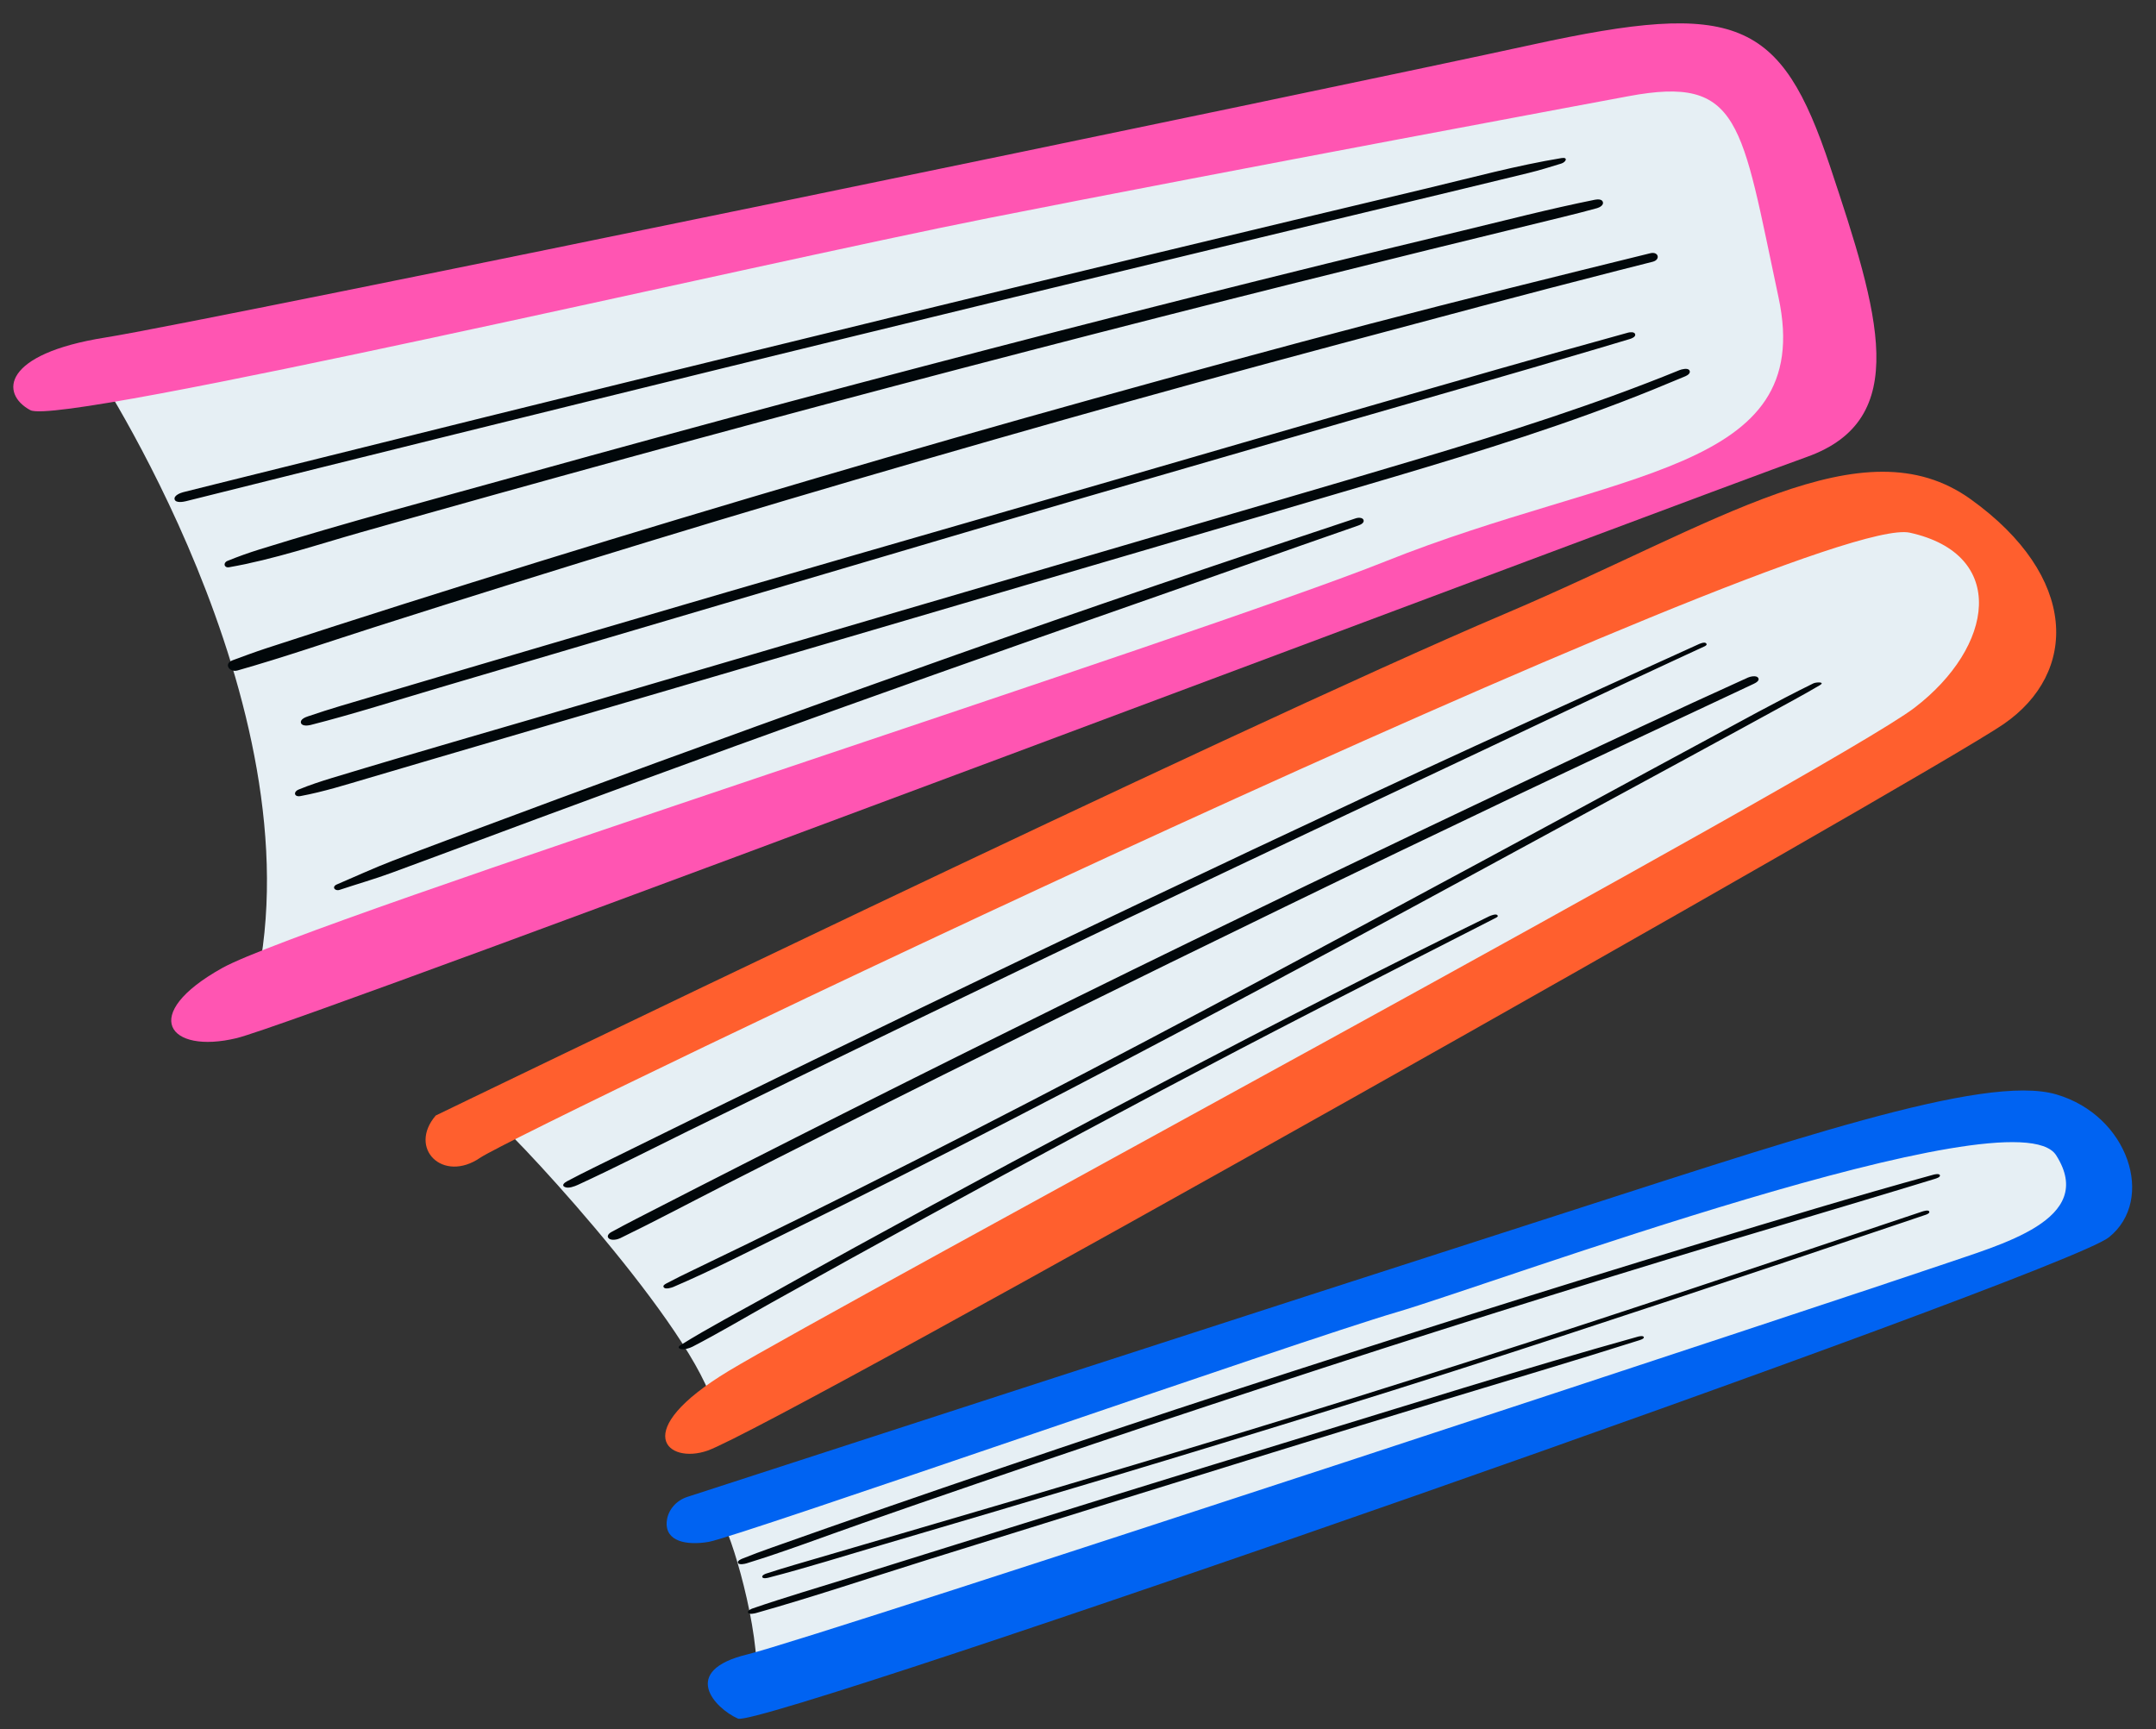 <?xml version="1.0" encoding="UTF-8"?><svg xmlns="http://www.w3.org/2000/svg" xmlns:xlink="http://www.w3.org/1999/xlink" height="376.8" preserveAspectRatio="xMidYMid meet" version="1.0" viewBox="-2.9 -5.1 469.8 376.8" width="469.8" zoomAndPan="magnify"><rect x="-2.9" y="-5.1" width="469.8" height="376.8" fill="#333333" stroke="none"/><g id="change1_1"><path d="M351.58,7.56l26.81,4.21l14.55,66.64l-7.66,14.94L52.86,209.77c13.79-61.66-36-135.96-36-135.96L351.58,7.56 z M104.31,238.5c1.53,0,41.87,42.89,48,61.79l277.79-150.13c0,0,11.74-42.38-16.85-46.47c-28.6-4.09-308.94,132.26-308.94,132.26 M153.84,325.82c1.53,0,8.17,20.94,8.17,33.7l283.14-93.45c0,0,20.95-6.13,10.47-19.4c-10.47-13.28-27.57-10.21-42.89-5.62 S153.84,325.82,153.84,325.82z" fill="#E6EFF4"/></g><g id="change2_1"><path d="M351.97,15.86c0,0-87.83,16.34-139.4,26.55S10.35,87.86,3.71,84.28c-6.64-3.57-6.13-12.26,16.34-15.83 C42.52,64.88,286.6,14.33,331.03,4.62s54.13-5.62,64.85,26.55c10.72,32.17,17.87,55.15-5.11,63.32 C367.8,102.67,63.46,217.56,48.65,221.13c-14.81,3.57-21.45-5.11-3.06-15.32s212.87-72.36,253.38-88.57 c50.45-20.19,93.86-19.17,85.69-57.47C376.48,21.48,376.48,11.28,351.97,15.86z" fill="#FF55B2"/></g><g id="change3_1"><path d="M92.05,237.99c0,0,173.83-84.21,232.85-109.28c46.67-19.82,78.13-41.87,101.62-25.02 c23.49,16.85,23.49,37.79,7.15,49.02c-16.34,11.23-267.26,152.96-282.38,158.3c-8.68,3.06-17.36-4.09,4.6-17.36 c21.96-13.28,241.02-131.23,258.38-144.51s20.43-33.42-1.02-38.16s-303.32,130.58-311.49,136.2S85.92,245.13,92.05,237.99z" fill="#FF5F2E"/></g><g id="change4_1"><path d="M142.38,326.52c0.21-2.53,2.05-4.62,4.46-5.41c19.49-6.33,133.38-43.33,184.18-59.64 c55.66-17.87,98.33-32.68,114.12-28.09s21.71,22.98,11.5,31.15c-10.21,8.17-293.62,107.15-298.72,104.89s-12.77-10.43,2.04-14 c14.81-3.57,246.64-80.17,259.91-84.77c13.28-4.6,34.24-9.92,25.27-24c-8.97-14.08-122.8,28.09-143.74,34.21 c-20.94,6.13-143.74,49.02-149.87,50.04C146.75,331.72,142.03,330.84,142.38,326.52z" fill="#0063F2"/></g><g id="change5_1"><path d="M96.09,89.57c-19.51,4.83-39.02,9.69-58.51,14.56c-0.53,0.13-2.2,0.44-2.43-0.41 c-0.23-0.85,1.32-1.43,1.9-1.57c2.41-0.6,4.83-1.21,7.24-1.81c19.5-4.86,39.01-9.71,58.52-14.54c19.61-4.85,39.22-9.68,58.84-14.48 c19.52-4.78,39.05-9.54,58.58-14.28c19.53-4.74,39.07-9.45,58.62-14.13c9.77-2.34,19.55-4.67,29.33-7 c9.68-2.31,19.35-4.94,29.17-6.56c1.51-0.25,0.99,0.87-0.03,1.19c-2.38,0.74-4.75,1.47-7.17,2.06c-19.53,4.76-39.08,9.4-58.62,14.12 c-19.54,4.72-39.07,9.44-58.61,14.19c-19.43,4.72-38.86,9.47-58.29,14.23C135.11,79.93,115.6,84.74,96.09,89.57z M75.76,110.89 c9.7-2.75,19.41-5.49,29.13-8.2c19.34-5.39,38.7-10.7,58.08-15.92c19.38-5.22,38.79-10.35,58.22-15.39 c19.43-5.04,38.88-10,58.35-14.87c19.38-4.85,38.77-9.63,58.18-14.34c2.48-0.6,4.94-1.24,7.39-1.91c0.53-0.15,1.46-0.63,1.27-1.32 c-0.19-0.71-1.24-0.61-1.76-0.51c-9.79,1.97-19.48,4.48-29.18,6.82c-9.8,2.37-19.61,4.72-29.41,7.13 c-19.49,4.81-38.96,9.71-58.4,14.71c-19.44,5.01-38.85,10.11-58.25,15.29c-19.39,5.19-38.76,10.47-58.1,15.85 c-19.23,5.35-38.58,10.47-57.64,16.4c-2.37,0.74-4.67,1.56-6.97,2.5c-1.02,0.42-0.75,1.58,0.37,1.38 C56.78,116.8,66.28,113.58,75.76,110.89z M108.54,122.15c19.91-6.21,39.86-12.32,59.85-18.25c20.09-5.96,40.23-11.78,60.39-17.49 c20.07-5.68,40.18-11.2,60.33-16.58c20.15-5.38,40.29-10.81,60.5-15.96c2.54-0.65,5.08-1.29,7.62-1.93c1.76-0.45,1.26-2.29-0.5-1.86 c-20.35,5.01-40.7,10.05-60.97,15.35c-20.18,5.28-40.3,10.79-60.39,16.37c-20.19,5.61-40.34,11.38-60.45,17.3 c-20.01,5.89-39.99,11.88-59.91,18.05c-20.02,6.2-40.01,12.51-59.92,19.03c-2.46,0.81-4.89,1.71-7.32,2.61 c-2.02,0.75-0.68,2.72,1.11,2.21c10.07-2.86,19.99-6.29,29.96-9.48C88.73,128.36,98.63,125.24,108.54,122.15z M351.89,67.38 c-18.78,5.17-37.48,10.57-56.19,15.97c-18.71,5.4-37.42,10.81-56.12,16.25c-18.7,5.43-37.41,10.81-56.12,16.22 c-18.71,5.41-37.4,10.85-56.08,16.35c-18.68,5.5-37.36,11-56.03,16.55c-2.38,0.71-4.74,1.47-7.1,2.27 c-0.54,0.18-1.79,0.64-1.57,1.44c0.21,0.77,1.56,0.59,2.08,0.46c9.43-2.4,18.72-5.37,28.05-8.13c9.34-2.76,18.68-5.52,28.02-8.27 c18.68-5.51,37.36-11.03,56.03-16.54c18.68-5.51,37.35-11.06,56.05-16.5c18.7-5.44,37.4-10.86,56.11-16.27 c18.71-5.41,37.44-10.74,56.11-16.28c2.38-0.71,4.76-1.42,7.14-2.13c0.4-0.12,1.29-0.47,1.14-1.04 C353.25,67.16,352.27,67.28,351.89,67.38z M92.21,160.09c10-2.93,20-5.87,30-8.8c19.91-5.84,39.81-11.68,59.72-17.52 c19.91-5.84,39.81-11.69,59.71-17.54c19.67-5.78,39.35-11.52,59-17.35c19.14-5.68,38.26-11.6,56.77-19.12 c2.32-0.94,4.64-1.9,6.94-2.87c0.49-0.21,1.25-0.69,0.87-1.3c-0.37-0.57-1.7-0.21-2.15-0.03c-18.47,7.53-37.52,13.55-56.61,19.27 c-19.56,5.86-39.18,11.52-58.77,17.26c-19.81,5.81-39.62,11.61-59.43,17.43c-19.81,5.82-39.62,11.63-59.43,17.45 c-19.81,5.82-39.67,11.48-59.42,17.47c-2.46,0.75-4.84,1.53-7.22,2.51c-1.24,0.51-1,1.68,0.38,1.43c5.07-0.94,9.98-2.5,14.92-3.95 C82.41,162.97,87.31,161.53,92.21,160.09z M244.07,126.64c16.34-5.7,32.63-11.54,48.98-17.21c0.46-0.16,1.35-0.54,1.18-1.18 c-0.16-0.6-1.17-0.58-1.61-0.43c-29.27,9.69-58.44,19.6-87.5,29.89c-28.88,10.23-57.7,20.65-86.44,31.28 c-8.03,2.97-16.06,5.96-24.08,8.96c-4.01,1.5-8.01,3.01-12,4.55c-4.11,1.58-8.07,3.42-12.11,5.14c-1.17,0.5-0.44,1.53,0.63,1.17 c3.76-1.25,7.56-2.33,11.28-3.7c3.56-1.31,7.13-2.62,10.68-3.95c7.1-2.66,14.2-5.3,21.31-7.93c14.37-5.32,28.75-10.6,43.15-15.83 C186.31,146.96,215.17,136.72,244.07,126.64z M171.02,229.65c15.9-7.75,31.83-15.45,47.77-23.11c15.94-7.66,31.91-15.27,47.89-22.85 c16.03-7.6,32.07-15.16,48.12-22.72c15.9-7.48,31.75-15.07,47.71-22.44c2.01-0.93,4.03-1.86,6.04-2.79c0.39-0.18,0.6-0.43,0.26-0.7 c-0.35-0.28-1.3,0.12-1.62,0.27c-16.27,7.43-32.59,14.76-48.84,22.23c-16.12,7.4-32.18,14.92-48.22,22.48 c-16.01,7.55-32,15.15-47.96,22.8c-16.03,7.68-32.04,15.41-48.03,23.18c-15.91,7.73-31.79,15.52-47.66,23.35 c-1.97,0.97-3.92,1.96-5.86,2.99c-0.5,0.27-1.25,0.86-0.45,1.23c0.8,0.38,2.13-0.14,2.85-0.47c8.1-3.73,16.04-7.81,24.04-11.74 C155.05,237.45,163.03,233.55,171.02,229.65z M178.42,241.27c16.21-8.17,32.47-16.27,48.75-24.31c16.61-8.2,33.25-16.36,49.92-24.45 c16.42-7.98,32.88-15.89,49.36-23.74c15.69-7.47,31.44-14.81,47.17-22.21c1.89-0.89,3.77-1.78,5.66-2.66 c0.44-0.21,1.37-0.72,0.91-1.32c-0.42-0.55-1.74-0.24-2.22-0.02c-15.78,7.14-31.46,14.51-47.12,21.9 c-16.46,7.76-32.88,15.6-49.28,23.5c-16.7,8.05-33.37,16.15-50,24.35c-16.47,8.12-32.91,16.3-49.32,24.55 c-15.53,7.81-31.03,15.69-46.49,23.64c-1.84,0.95-3.68,1.91-5.49,2.91c-0.52,0.29-1.06,0.91-0.48,1.39 c0.58,0.48,1.86,0.22,2.44-0.07c7.68-3.73,15.22-7.75,22.82-11.62C162.83,249.15,170.62,245.2,178.42,241.27z M192.65,251.55 c16.52-8.33,32.95-16.82,49.33-25.41c16.52-8.67,32.98-17.44,49.41-26.27c16.31-8.76,32.57-17.63,48.85-26.46 c15.93-8.64,31.86-17.27,47.74-25.98c1.89-1.04,3.77-2.09,5.63-3.19c1.36-0.8-0.78-0.71-1.37-0.42 c-8.16,4.01-16.12,8.44-24.12,12.75c-7.99,4.3-15.97,8.64-23.95,12.97c-16.22,8.79-32.47,17.53-48.72,26.27 c-16.43,8.84-32.88,17.63-49.39,26.32c-16.33,8.6-32.71,17.1-49.17,25.45c-16.19,8.21-32.46,16.27-48.82,24.12 c-1.95,0.94-3.88,1.88-5.79,2.9c-0.41,0.22-0.87,0.53-0.46,0.92c0.38,0.37,1.63-0.01,2-0.17c8.3-3.55,16.36-7.7,24.46-11.68 C176.44,259.67,184.55,255.63,192.65,251.55z M182.07,269.41c11.27-6.23,22.56-12.42,33.88-18.55 c22.7-12.29,45.49-24.39,68.45-36.19c12.86-6.61,25.74-13.16,38.61-19.74c0.38-0.19,0.66-0.38,0.3-0.66 c-0.33-0.26-1.41,0.16-1.72,0.31c-23.39,11.4-46.53,23.34-69.59,35.39c-23.04,12.04-45.97,24.3-68.75,36.82 c-6.28,3.45-12.55,6.94-18.8,10.43c-6.36,3.55-12.86,6.95-19.05,10.8c-0.54,0.33-0.57,0.71,0.07,0.85c0.76,0.17,1.85-0.16,2.52-0.5 c5.81-3.01,11.44-6.36,17.15-9.56C170.77,275.67,176.42,272.53,182.07,269.41z M418.43,250.88c-17.09,4.68-34.05,9.86-51,15 c-16.96,5.15-33.88,10.39-50.78,15.73c-16.98,5.37-33.94,10.81-50.87,16.33c-16.86,5.5-33.67,11.12-50.46,16.84 c-16.78,5.71-33.53,11.5-50.23,17.43c-2.06,0.73-4.1,1.48-6.12,2.3c-0.3,0.12-1.32,0.52-1.05,1c0.26,0.46,1.48,0.18,1.82,0.08 c8.43-2.59,16.71-5.76,25.04-8.67c8.4-2.94,16.81-5.85,25.23-8.73c16.75-5.75,33.54-11.41,50.36-16.97 c16.74-5.54,33.49-11.02,50.3-16.36c16.89-5.37,33.81-10.64,50.76-15.81c16.95-5.17,33.95-10.17,50.91-15.31 c2.11-0.64,4.22-1.28,6.33-1.93c0.26-0.08,1.26-0.36,1.15-0.79C419.7,250.57,418.65,250.82,418.43,250.88z M415.92,258.93 c-16.31,5.46-32.61,10.94-48.92,16.38c-16.36,5.45-32.75,10.83-49.17,16.07c-16.34,5.21-32.7,10.36-49.11,15.35 c-16.4,4.99-32.83,9.88-49.26,14.74c-16.44,4.86-32.9,9.64-49.35,14.47c-2.04,0.6-4.06,1.22-6.08,1.88 c-0.28,0.09-0.99,0.41-0.81,0.79c0.18,0.38,1.18,0.14,1.43,0.07c8.29-2.15,16.48-4.73,24.7-7.15c8.22-2.42,16.44-4.85,24.66-7.28 c16.52-4.89,33.02-9.84,49.49-14.87c16.4-5.01,32.78-10.08,49.11-15.29c16.41-5.23,32.77-10.62,49.11-16.03 c16.32-5.4,32.61-10.87,48.9-16.38c2.05-0.69,4.11-1.39,6.16-2.08c0.28-0.09,0.92-0.38,0.68-0.75 C417.21,258.51,416.17,258.85,415.92,258.93z M354.02,286.18c-25.29,7.06-50.34,14.98-75.45,22.65 c-25.12,7.67-50.19,15.47-75.26,23.3c-6.96,2.17-13.92,4.35-20.88,6.53c-7.1,2.22-14.26,4.31-21.29,6.73 c-0.29,0.1-1.28,0.5-1.03,0.95c0.26,0.44,1.45,0.15,1.77,0.06c12.58-3.55,25.02-7.75,37.5-11.65c12.5-3.9,24.99-7.8,37.49-11.68 c25-7.77,50-15.53,75.05-23.15c14.11-4.29,28.25-8.47,42.31-12.93c0.21-0.07,1.2-0.34,1.06-0.72 C355.16,285.9,354.24,286.12,354.02,286.18z" fill="#01070A"/></g></svg>